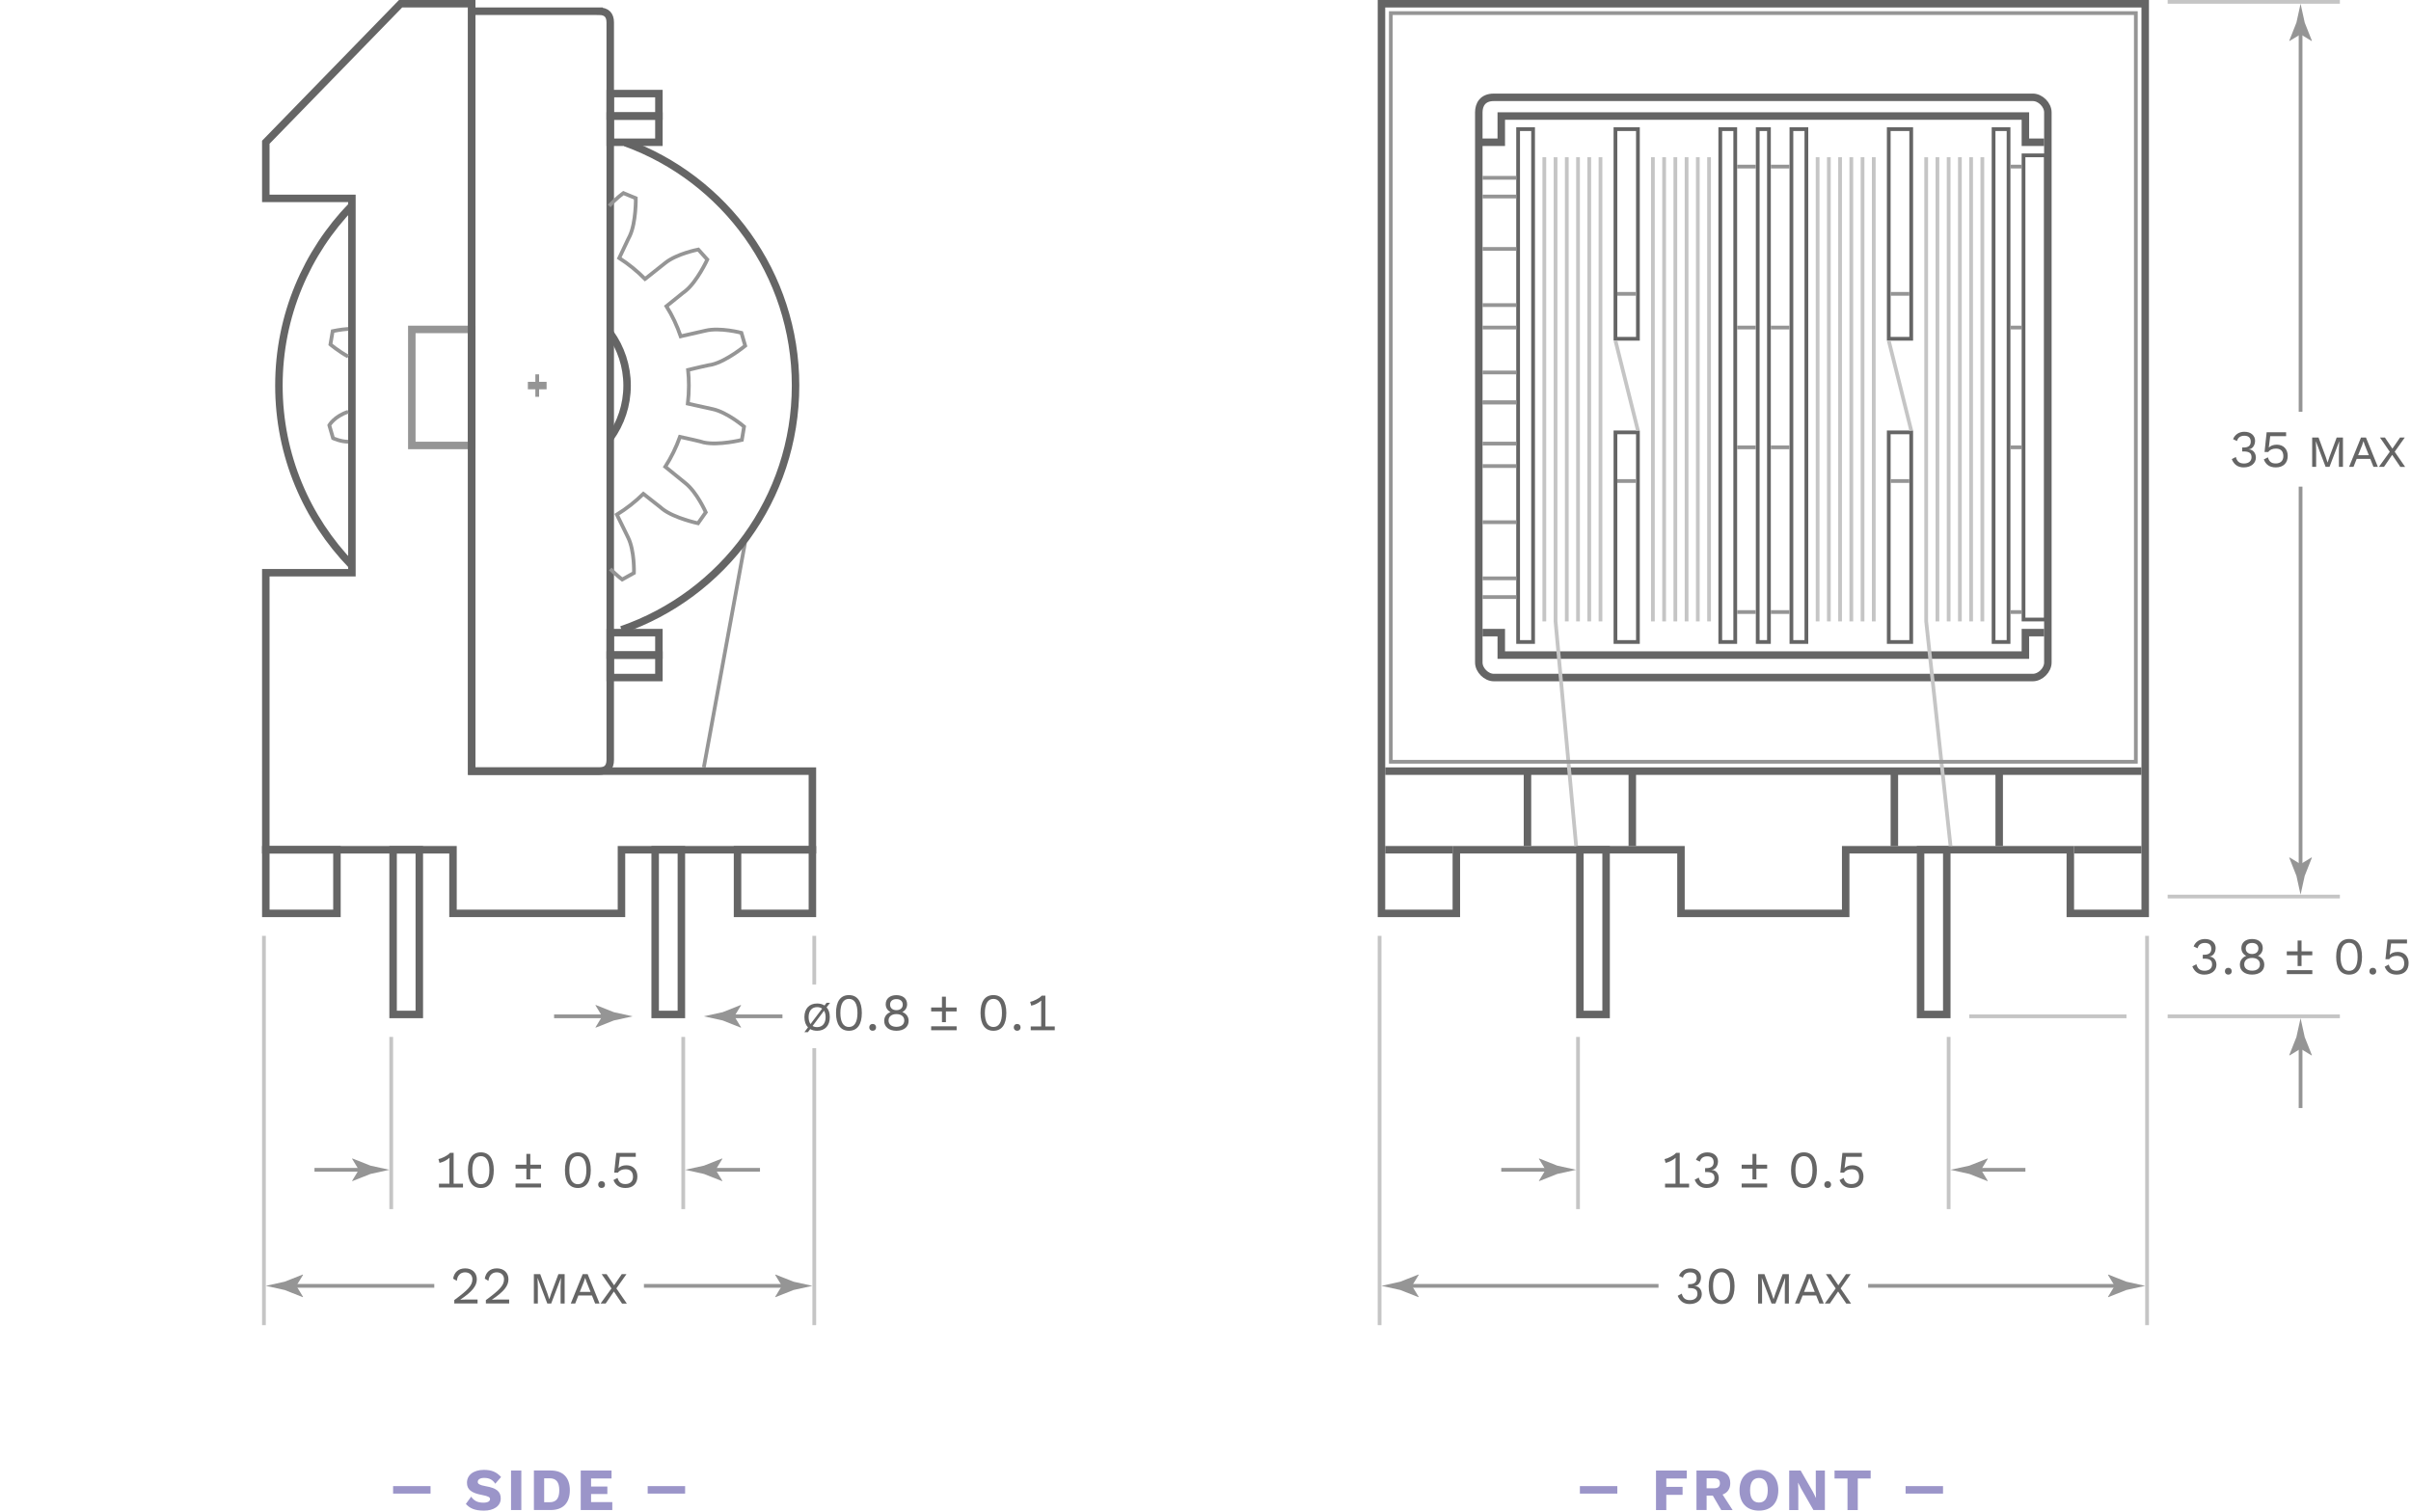 <?xml version="1.0" encoding="UTF-8"?> <svg xmlns="http://www.w3.org/2000/svg" height="404" viewBox="-.5 -.5 644 404" width="644"><path d="m109.5 87.5h16v31h-16z" fill="none" stroke="#959595" stroke-miterlimit="10" stroke-width="2"></path><path d="m171.5 343.002h38" fill="none" stroke="#959595" stroke-miterlimit="10"></path><path d="m208.34 343.002-1.8-2.951.1-.068 4.82 1.908 5.04 1.111c-1.68.369-3.36.74-5.04 1.109l-4.82 1.91-.1-.051z" fill="#959595"></path><path d="m77.5 343.002h38" fill="none" stroke="#959595" stroke-miterlimit="10"></path><path d="m78.66 343.002 1.8-2.951-.1-.068-4.82 1.908c-1.68.371-3.36.74-5.04 1.111l5.04 1.109 4.82 1.91.1-.051z" fill="#959595"></path><path d="m120.83 346.811c3.7-2.719 4.85-3.939 4.85-5.568 0-1.09-.76-1.852-1.96-1.852-1.27 0-2.07.9-2.2 2.281l-.98-.59c.24-1.611 1.34-2.75 3.22-2.75 1.89 0 3.1 1.189 3.1 2.9 0 1.738-1.12 3.26-4.43 5.459v.01c.31-.01 1.11-.039 1.39-.039h3.24v1.049h-6.22v-.9z" fill="#656565"></path><path d="m129.28 346.811c3.7-2.719 4.85-3.939 4.85-5.568 0-1.09-.76-1.852-1.96-1.852-1.27 0-2.07.9-2.2 2.281l-.979-.59c.24-1.611 1.34-2.75 3.22-2.75 1.89 0 3.1 1.189 3.1 2.9 0 1.738-1.12 3.26-4.43 5.459v.01c.31-.01 1.11-.039 1.39-.039h3.23v1.049h-6.22v-.9z" fill="#656565"></path><path d="m142.12 339.881h1.68l1.9 5.111.5 1.529h.04l.5-1.529 1.91-5.111h1.67v7.84h-1.08v-4.549l.1-2.24h-.03l-2.58 6.789h-1.04l-2.58-6.789h-.03l.08 2.24v4.549h-1.06v-7.84z" fill="#656565"></path><path d="m157.62 345.582h-3.63l-.85 2.139h-1.18l3.18-7.84h1.33l3.18 7.84h-1.18zm-.38-.971-1.08-2.699-.35-1.041h-.01l-.35 1.041-1.08 2.699z" fill="#656565"></path><path d="m165.64 347.721-2.17-3.209-2.189 3.209h-1.36l2.91-4.029-2.62-3.811h1.32l2 2.971 2.04-2.971h1.26l-2.69 3.801 2.79 4.051h-1.29v-.012z" fill="#656565"></path><path d="m70 353.502v-104" fill="none" stroke="#c5c5c5" stroke-miterlimit="10"></path><path d="m104 322.502v-46" fill="none" stroke="#c5c5c5" stroke-miterlimit="10"></path><path d="m182 322.502v-46" fill="none" stroke="#c5c5c5" stroke-miterlimit="10"></path><path d="m189.5 312.002h13" fill="none" stroke="#959595" stroke-miterlimit="10"></path><path d="m190.66 312.002 1.8-2.951-.1-.068-4.82 1.908c-1.68.371-3.36.74-5.04 1.111l5.04 1.109 4.82 1.91.1-.051z" fill="#959595"></path><path d="m83.5 312.002h13" fill="none" stroke="#959595" stroke-miterlimit="10"></path><path d="m95.34 312.002-1.8-2.951.1-.068 4.82 1.908 5.04 1.111c-1.68.369-3.36.74-5.04 1.109l-4.82 1.91-.1-.051z" fill="#959595"></path><path d="m123.17 315.711v1.01h-6.42v-1.01h2.79v-5.799c0-.32.01-.711.03-1.121-.73.66-1.78 1.16-2.67 1.371l-.29-1.021c.66-.08 2.56-.949 3.08-1.67h.98v8.24z" fill="#656565"></path><path d="m124.49 312.102c0-3.1 1.21-4.76 3.45-4.76s3.45 1.67 3.45 4.76-1.2 4.76-3.45 4.76-3.45-1.671-3.45-4.76zm5.73 0c0-2.439-.8-3.75-2.28-3.75-1.49 0-2.28 1.32-2.28 3.75s.8 3.75 2.28 3.75 2.28-1.311 2.28-3.75z" fill="#656565"></path><path d="m144.02 310.641v1.051h-2.87v2.869h-1.05v-2.869h-2.89v-1.051h2.89v-2.889h1.05v2.889zm-6.81 5.031h6.81v1.049h-6.81z" fill="#656565"></path><path d="m150.4 312.102c0-3.1 1.21-4.76 3.45-4.76s3.45 1.67 3.45 4.76-1.2 4.76-3.45 4.76-3.45-1.671-3.45-4.76zm5.73 0c0-2.439-.8-3.75-2.28-3.75-1.49 0-2.28 1.32-2.28 3.75s.8 3.75 2.28 3.75 2.28-1.311 2.28-3.75z" fill="#656565"></path><path d="m161.1 315.951c0 .551-.36.91-.91.91s-.91-.359-.91-.91c0-.549.36-.91.91-.91s.91.361.91.91z" fill="#656565"></path><path d="m169.75 313.781c0 1.92-1.19 3.08-3.17 3.08-1.72 0-2.69-.779-3.22-2.119l1.09-.57c.29.98.8 1.639 2.09 1.639 1.27 0 2.06-.738 2.04-1.969-.01-1.301-.71-1.99-1.96-1.99-.9 0-1.62.27-2.06.9h-1l.56-5.27h5.2v1.049h-4.25l-.36 2.91-.01.119h.01c.45-.459 1.13-.77 2.12-.77 1.77.001 2.92 1.202 2.92 2.991z" fill="#656565"></path><path d="m133.34 394.072-1.55 1.789c-.7-1.061-1.6-1.551-2.95-1.551-1.14 0-1.73.451-1.73 1.061 0 .541.5.861 2.11 1.15 2.9.5 4.03 1.42 4.03 3.279 0 2.061-1.92 3.25-4.47 3.25-2.5 0-3.81-.639-4.85-1.789l1.42-1.939c.85 1.219 1.87 1.6 3.28 1.6 1.18 0 1.76-.371 1.76-.98 0-.48-.5-.75-2.06-1.061-2.96-.539-4.1-1.469-4.1-3.279 0-1.99 1.65-3.439 4.55-3.439 2 .009 3.35.548 4.56 1.909z" fill="#9b95c9"></path><path d="m138.75 402.891h-2.75v-10.559h2.75z" fill="#9b95c9"></path><path d="m151.71 397.611c0 3.381-1.81 5.279-5.12 5.279h-4.48v-10.559h4.48c3.31.001 5.12 1.901 5.12 5.28zm-2.82 0c0-2.109-.78-3.199-2.58-3.199h-1.46v6.398h1.46c1.8.001 2.58-1.089 2.58-3.199z" fill="#9b95c9"></path><path d="m163.05 400.762v2.129h-8.43v-10.559h8.23v2.129h-5.47v2.15h4.35v2h-4.35v2.16h5.67z" fill="#9b95c9"></path><path d="m444.582 394.461v2.24h4.35v2.131h-4.35v4.07h-2.75v-10.561h8.211v2.129h-5.461z" fill="#9b95c9"></path><path d="m457.002 399.031h-1.65v3.859h-2.709v-10.559h5.039c2.541 0 3.99 1.18 3.99 3.359 0 1.541-.719 2.58-2.059 3.061l2.689 4.15h-3.041zm-1.65-1.949h1.871c1.17 0 1.68-.4 1.68-1.34 0-.932-.51-1.33-1.68-1.33h-1.871z" fill="#9b95c9"></path><path d="m474.502 397.611c0 3.41-1.949 5.439-5.17 5.439-3.219 0-5.189-2.029-5.189-5.439s1.971-5.439 5.189-5.439c3.221 0 5.17 2.029 5.17 5.439zm-7.539 0c0 2.16.83 3.279 2.369 3.279 1.52 0 2.35-1.119 2.35-3.279s-.83-3.279-2.35-3.279c-1.529 0-2.369 1.119-2.369 3.279z" fill="#9b95c9"></path><path d="m486.941 402.891h-3.059l-3.281-5.709-.799-1.6h-.02l.059 1.99v5.33h-2.43v-10.561h3.061l3.279 5.709.801 1.602h.02l-.061-1.98v-5.33h2.43z" fill="#9b95c9"></path><path d="m499.172 394.461h-3.439v8.441h-2.75v-8.441h-3.461v-2.129h9.65z" fill="#9b95c9"></path><path d="m104.5 396.502h10v2h-10z" fill="#9b95c9"></path><path d="m421.502 396.502h10v2h-10z" fill="#9b95c9"></path><path d="m508.502 396.502h10v2h-10z" fill="#9b95c9"></path><path d="m172.5 396.502h10v2h-10z" fill="#9b95c9"></path><path d="m70.5 226.502h50v17h45v-17h51v-21h-91v-205.002h-19l-36 37v15h23v100h-23z" fill="none" stroke="#656565" stroke-miterlimit="10" stroke-width="2"></path><path d="m70.5 226.502h19v17h-19z" fill="none" stroke="#656565" stroke-miterlimit="10" stroke-width="2"></path><path d="m104.5 226.502h7v44h-7z" fill="none" stroke="#656565" stroke-miterlimit="10" stroke-width="2"></path><path d="m174.5 226.502h7v44h-7z" fill="none" stroke="#656565" stroke-miterlimit="10" stroke-width="2"></path><path d="m196.5 226.502h20v17h-20z" fill="none" stroke="#656565" stroke-miterlimit="10" stroke-width="2"></path><path d="m162.5 174.5h13v6h-13z" fill="none" stroke="#656565" stroke-miterlimit="10" stroke-width="2"></path><path d="m162.5 168.5h13v6h-13z" fill="none" stroke="#656565" stroke-miterlimit="10" stroke-width="2"></path><path d="m159.5 2.5h-34v203.002h34c2 0 3-1 3-3v-197.002c0-2-1-3-3-3z" fill="none" stroke="#656565" stroke-miterlimit="10" stroke-width="2"></path><path d="m162.5 24.5h13v6h-13z" fill="none" stroke="#656565" stroke-miterlimit="10" stroke-width="2"></path><path d="m162.5 30.5h13v7h-13z" fill="none" stroke="#656565" stroke-miterlimit="10" stroke-width="2"></path><path d="m198.5 144.5-11 60.002" fill="none" stroke="#959595" stroke-miterlimit="10"></path><path d="m405.002 34h4v137h-4z" fill="none" stroke="#656565" stroke-miterlimit="10"></path><path d="m431.002 34h6v56h-6z" fill="none" stroke="#656565" stroke-miterlimit="10"></path><path d="m431.002 115h6v56h-6z" fill="none" stroke="#656565" stroke-miterlimit="10"></path><path d="m459.002 34h4v137h-4z" fill="none" stroke="#656565" stroke-miterlimit="10"></path><path d="m469.002 34h3v137h-3z" fill="none" stroke="#656565" stroke-miterlimit="10"></path><path d="m478.002 34h4v137h-4z" fill="none" stroke="#656565" stroke-miterlimit="10"></path><path d="m504.002 34h6v56h-6z" fill="none" stroke="#656565" stroke-miterlimit="10"></path><path d="m504.002 115h6v56h-6z" fill="none" stroke="#656565" stroke-miterlimit="10"></path><path d="m532.002 34h4v137h-4z" fill="none" stroke="#656565" stroke-miterlimit="10"></path><path d="m540.002 41h6v124h-6z" fill="none" stroke="#656565" stroke-miterlimit="10"></path><path d="m368.002 353.502v-104" fill="none" stroke="#c5c5c5" stroke-miterlimit="10"></path><path d="m573.002 353.502v-104" fill="none" stroke="#c5c5c5" stroke-miterlimit="10"></path><path d="m498.502 343.002h67" fill="none" stroke="#959595" stroke-miterlimit="10"></path><path d="m564.342 343.002-1.799-2.951.1-.068 4.82 1.908 5.039 1.111c-1.68.369-3.359.74-5.039 1.109l-4.82 1.91-.1-.051z" fill="#959595"></path><path d="m375.502 343.002h67" fill="none" stroke="#959595" stroke-miterlimit="10"></path><path d="m376.662 343.002 1.801-2.951-.102-.068-4.818 1.908c-1.682.371-3.361.74-5.041 1.111l5.041 1.109 4.818 1.91.102-.051z" fill="#959595"></path><path d="m453.852 340.742c0 1.318-.809 2.279-1.738 2.279v.029c1.219 0 1.949 1.01 1.949 2.191 0 1.5-1.27 2.619-3.25 2.619-1.57 0-2.619-.77-3.189-2.209l1.09-.57c.289 1.059.809 1.74 2.189 1.74 1.301 0 2.02-.73 2-1.711-.01-1.129-.709-1.51-2.131-1.51h-.359v-1.051h.359c1.25 0 1.9-.49 1.922-1.529.01-1.08-.602-1.619-1.711-1.619-1.119 0-1.74.559-1.961 1.42l-1.049-.49c.449-1.201 1.58-1.98 3-1.98 1.89-.019 2.879 1.12 2.879 2.391z" fill="#656565"></path><path d="m455.912 343.102c0-3.1 1.211-4.76 3.451-4.76 2.238 0 3.449 1.67 3.449 4.76s-1.199 4.76-3.449 4.76-3.451-1.671-3.451-4.76zm5.721 0c0-2.439-.801-3.75-2.281-3.75-1.488 0-2.279 1.32-2.279 3.75s.801 3.75 2.279 3.75c1.49 0 2.281-1.311 2.281-3.75z" fill="#656565"></path><path d="m469.123 339.881h1.68l1.9 5.111.5 1.529h.039l.5-1.529 1.91-5.111h1.67v7.84h-1.08v-4.549l.1-2.24h-.029l-2.58 6.789h-1.039l-2.58-6.789h-.031l.08 2.24v4.549h-1.061v-7.84z" fill="#656565"></path><path d="m484.623 345.582h-3.631l-.85 2.139h-1.18l3.18-7.84h1.33l3.18 7.84h-1.18zm-.381-.971-1.08-2.699-.35-1.041h-.01l-.35 1.041-1.08 2.699z" fill="#656565"></path><path d="m492.643 347.721-2.17-3.209-2.189 3.209h-1.361l2.91-4.029-2.619-3.811h1.32l2 2.971 2.039-2.971h1.26l-2.689 3.801 2.789 4.051h-1.289v-.012z" fill="#656565"></path><path d="m578.502 0h46" fill="none" stroke="#c5c5c5" stroke-miterlimit="10"></path><path d="m578.502 239.002h46" fill="none" stroke="#c5c5c5" stroke-miterlimit="10"></path><path d="m578.502 271.002h46" fill="none" stroke="#c5c5c5" stroke-miterlimit="10"></path><path d="m525.502 271.002h42" fill="none" stroke="#c5c5c5" stroke-miterlimit="10"></path><path d="m614.002 129.5v102.002" fill="none" stroke="#959595" stroke-miterlimit="10"></path><path d="m614.002 230.342 2.951-1.801.068.102-1.908 4.818c-.371 1.682-.74 3.361-1.111 5.041-.369-1.68-.74-3.359-1.109-5.041l-1.91-4.818.051-.102z" fill="#959595"></path><path d="m614.002 7.5v102" fill="none" stroke="#959595" stroke-miterlimit="10"></path><path d="m614.002 8.66 2.951 1.8.068-.1-1.908-4.82c-.371-1.68-.74-3.36-1.111-5.04-.369 1.68-.74 3.36-1.109 5.04l-1.91 4.82.051.1z" fill="#959595"></path><path d="m601.852 117.24c0 1.32-.809 2.28-1.738 2.28v.03c1.219 0 1.949 1.01 1.949 2.19 0 1.5-1.27 2.62-3.25 2.62-1.57 0-2.621-.77-3.189-2.21l1.09-.57c.289 1.06.809 1.74 2.189 1.74 1.301 0 2.02-.73 2-1.71-.01-1.13-.711-1.51-2.131-1.51h-.359v-1.05h.359c1.25 0 1.9-.49 1.92-1.53.012-1.08-.6-1.62-1.709-1.62-1.119 0-1.74.56-1.961 1.41l-1.049-.49c.449-1.2 1.58-1.98 3-1.98 1.89-.01 2.879 1.13 2.879 2.4z" fill="#656565"></path><path d="m610.572 121.28c0 1.92-1.189 3.08-3.17 3.08-1.721 0-2.689-.78-3.221-2.12l1.09-.57c.291.98.801 1.64 2.092 1.64 1.27 0 2.059-.74 2.039-1.98-.01-1.3-.709-1.99-1.959-1.99-.9 0-1.621.27-2.061.9h-1l.561-5.271h5.199v1.05h-4.25l-.359 2.91-.012.13h.012c.449-.46 1.129-.77 2.119-.77 1.77.001 2.92 1.201 2.92 2.991z" fill="#656565"></path><path d="m617.123 116.38h1.68l1.9 5.11.5 1.53h.039l.5-1.53 1.91-5.11h1.67v7.84h-1.08v-4.55l.1-2.24h-.029l-2.58 6.79h-1.041l-2.58-6.79h-.029l.08 2.24v4.55h-1.061v-7.84z" fill="#656565"></path><path d="m632.623 122.08h-3.631l-.85 2.14h-1.18l3.18-7.84h1.33l3.18 7.84h-1.18zm-.381-.97-1.08-2.7-.35-1.04h-.01l-.35 1.04-1.08 2.7z" fill="#656565"></path><path d="m640.643 124.22-2.17-3.21-2.189 3.21h-1.361l2.91-4.03-2.619-3.81h1.32l2 2.97 2.039-2.97h1.26l-2.689 3.8 2.789 4.05h-1.289v-.01z" fill="#656565"></path><path d="m421.002 322.502v-46" fill="none" stroke="#c5c5c5" stroke-miterlimit="10"></path><path d="m520.002 322.502v-46" fill="none" stroke="#c5c5c5" stroke-miterlimit="10"></path><path d="m400.502 312.002h13" fill="none" stroke="#959595" stroke-miterlimit="10"></path><path d="m412.342 312.002-1.799-2.951.1-.068 4.82 1.908 5.039 1.111c-1.68.369-3.359.74-5.039 1.109l-4.82 1.91-.1-.051z" fill="#959595"></path><path d="m527.502 312.002h13" fill="none" stroke="#959595" stroke-miterlimit="10"></path><path d="m528.662 312.002 1.801-2.951-.1-.068-4.82 1.908c-1.68.371-3.361.74-5.041 1.111l5.041 1.109 4.82 1.91.1-.051z" fill="#959595"></path><path d="m450.672 315.711v1.01h-6.42v-1.01h2.791v-5.799c0-.32.01-.711.029-1.121-.73.66-1.779 1.16-2.67 1.371l-.289-1.021c.658-.08 2.559-.949 3.078-1.67h.98v8.24z" fill="#656565"></path><path d="m458.393 309.742c0 1.318-.811 2.279-1.74 2.279v.029c1.221 0 1.949 1.01 1.949 2.191 0 1.5-1.27 2.619-3.25 2.619-1.568 0-2.619-.77-3.189-2.209l1.09-.57c.291 1.059.811 1.74 2.191 1.74 1.299 0 2.02-.73 2-1.711-.012-1.129-.711-1.51-2.131-1.51h-.359v-1.051h.359c1.25 0 1.9-.49 1.92-1.529.01-1.08-.6-1.619-1.711-1.619-1.119 0-1.738.559-1.959 1.42l-1.051-.49c.451-1.201 1.58-1.98 3-1.98 1.881-.019 2.881 1.12 2.881 2.391z" fill="#656565"></path><path d="m471.521 310.641v1.051h-2.869v2.869h-1.051v-2.869h-2.889v-1.051h2.889v-2.889h1.051v2.889zm-6.808 5.031h6.809v1.049h-6.809z" fill="#656565"></path><path d="m477.902 312.102c0-3.1 1.211-4.76 3.449-4.76 2.24 0 3.451 1.67 3.451 4.76s-1.201 4.76-3.451 4.76-3.449-1.671-3.449-4.76zm5.731 0c0-2.439-.801-3.75-2.281-3.75-1.488 0-2.279 1.32-2.279 3.75s.801 3.75 2.279 3.75c1.48 0 2.281-1.311 2.281-3.75z" fill="#656565"></path><path d="m488.602 315.951c0 .551-.359.91-.91.91-.549 0-.908-.359-.908-.91 0-.549.359-.91.908-.91.55 0 .91.361.91.91z" fill="#656565"></path><path d="m497.252 313.781c0 1.92-1.189 3.08-3.17 3.08-1.719 0-2.689-.779-3.219-2.119l1.09-.57c.289.98.799 1.639 2.09 1.639 1.27 0 2.059-.738 2.039-1.969-.01-1.301-.709-1.99-1.959-1.99-.9 0-1.621.27-2.061.9h-1l.561-5.27h5.199v1.049h-4.25l-.359 2.91-.01.119h.01c.449-.459 1.129-.77 2.119-.77 1.77.001 2.92 1.202 2.92 2.991z" fill="#656565"></path><g fill="none" stroke-miterlimit="10"><path d="m572.502 243.502h-20v-17h-60v17h-44v-17h-60v17h-20v-243.002h204z" stroke="#656565" stroke-width="2"></path><path d="m369.502 226.502h18" stroke="#656565" stroke-width="2"></path><path d="m553.502 226.502h18" stroke="#656565" stroke-width="2"></path><path d="m369.502 205.502h202" stroke="#656565" stroke-width="2"></path><path d="m407.502 205.502v20" stroke="#656565" stroke-width="2"></path><path d="m435.502 205.502v20" stroke="#656565" stroke-width="2"></path><path d="m505.502 205.502v20" stroke="#656565" stroke-width="2"></path><path d="m533.502 205.502v20" stroke="#656565" stroke-width="2"></path><path d="m421.502 226.502h7v44h-7z" stroke="#656565" stroke-width="2"></path><path d="m512.502 226.502h7v44h-7z" stroke="#656565" stroke-width="2"></path><path d="m546.502 176.5c0 2-2 4-4 4s-144 0-144 0c-2 0-4-2-4-4v-147c0-2 1-4 4-4h144c2 0 4 2 4 4z" stroke="#656565" stroke-width="2"></path><path d="m394.502 37.5h6v-7h140v7h5" stroke="#656565" stroke-width="2"></path><path d="m545.502 168.5h-5v6h-140v-6h-5" stroke="#656565" stroke-width="2"></path><path d="m395.502 47h9" stroke="#959595"></path><path d="m395.502 52h9" stroke="#959595"></path><path d="m463.502 44h5" stroke="#959595"></path><path d="m472.502 44h5" stroke="#959595"></path><path d="m431.502 78h5" stroke="#959595"></path><path d="m431.502 128h5" stroke="#959595"></path><path d="m504.502 78h5" stroke="#959595"></path><path d="m504.502 128h5" stroke="#959595"></path><path d="m536.502 44h3" stroke="#959595"></path><path d="m463.502 87h5" stroke="#959595"></path><path d="m472.502 87h5" stroke="#959595"></path><path d="m463.502 119h5" stroke="#959595"></path><path d="m472.502 119h5" stroke="#959595"></path><path d="m536.502 87h3" stroke="#959595"></path><path d="m536.502 119h3" stroke="#959595"></path><path d="m463.502 163h5" stroke="#959595"></path><path d="m472.502 163h5" stroke="#959595"></path><path d="m536.502 163h3" stroke="#959595"></path><path d="m395.502 66h9" stroke="#959595"></path><path d="m395.502 81h9" stroke="#959595"></path><path d="m395.502 87h9" stroke="#959595"></path><path d="m395.502 99h9" stroke="#959595"></path><path d="m395.502 107h9" stroke="#959595"></path><path d="m395.502 107h9" stroke="#959595"></path><path d="m395.502 118h9" stroke="#959595"></path><path d="m395.502 124h9" stroke="#959595"></path><path d="m395.502 139h9" stroke="#959595"></path><path d="m395.502 154h9" stroke="#959595"></path><path d="m395.502 159h9" stroke="#959595"></path><path d="m415.002 41.5v124l5.5 60.002" stroke="#c5c5c5"></path><path d="m412.002 41.5v124" stroke="#c5c5c5"></path><path d="m418.002 41.5v124" stroke="#c5c5c5"></path><path d="m421.002 41.5v124" stroke="#c5c5c5"></path><path d="m424.002 41.5v124" stroke="#c5c5c5"></path><path d="m427.002 41.5v124" stroke="#c5c5c5"></path><path d="m431.002 90.5 6 24" stroke="#c5c5c5"></path><path d="m504.002 90.5 6 24" stroke="#c5c5c5"></path><path d="m441.002 41.5v124" stroke="#c5c5c5"></path><path d="m444.002 41.5v124" stroke="#c5c5c5"></path><path d="m447.002 41.5v124" stroke="#c5c5c5"></path><path d="m450.002 41.5v124" stroke="#c5c5c5"></path><path d="m453.002 41.5v124" stroke="#c5c5c5"></path><path d="m456.002 41.5v124" stroke="#c5c5c5"></path><path d="m488.002 41.5v124" stroke="#c5c5c5"></path><path d="m485.002 41.5v124" stroke="#c5c5c5"></path><path d="m491.002 41.5v124" stroke="#c5c5c5"></path><path d="m494.002 41.5v124" stroke="#c5c5c5"></path><path d="m497.002 41.5v124" stroke="#c5c5c5"></path><path d="m500.002 41.5v124" stroke="#c5c5c5"></path><path d="m517.002 41.5v124" stroke="#c5c5c5"></path><path d="m520.002 165.5v-124" stroke="#c5c5c5"></path><path d="m523.002 41.5v124" stroke="#c5c5c5"></path><path d="m526.002 41.5v124" stroke="#c5c5c5"></path><path d="m529.002 41.5v124" stroke="#c5c5c5"></path><path d="m520.502 225.502-6.5-60.002v-124" stroke="#c5c5c5"></path><path d="m614.002 295.502v-17" stroke="#959595"></path></g><path d="m614.002 279.662-2.949 1.799-.07-.1 1.91-4.82c.369-1.68.74-3.359 1.109-5.039.371 1.68.74 3.359 1.109 5.039l1.91 4.82-.049.1z" fill="#959595"></path><path d="m591.322 252.742c0 1.32-.811 2.279-1.74 2.279v.029c1.221 0 1.951 1.012 1.951 2.191 0 1.5-1.271 2.619-3.25 2.619-1.57 0-2.621-.77-3.191-2.209l1.09-.57c.291 1.061.811 1.74 2.191 1.74 1.299 0 2.02-.73 2-1.711-.01-1.129-.711-1.51-2.131-1.51h-.359v-1.051h.359c1.25 0 1.9-.488 1.92-1.529.01-1.08-.6-1.619-1.709-1.619-1.121 0-1.74.559-1.961 1.42l-1.051-.49c.451-1.201 1.58-1.98 3-1.98 1.881-.019 2.881 1.12 2.881 2.391z" fill="#656565"></path><path d="m595.613 258.951c0 .551-.361.91-.91.91-.551 0-.91-.359-.91-.91 0-.549.359-.91.91-.91.549 0 .91.361.91.91z" fill="#656565"></path><path d="m603.902 252.771c0 .951-.5 1.711-1.27 2.07v.01c1.01.391 1.68 1.211 1.68 2.371 0 1.609-1.291 2.629-3.26 2.629-1.961 0-3.26-1.02-3.26-2.629 0-1.131.66-1.971 1.689-2.371v-.01c-.77-.35-1.291-1.109-1.291-2.07 0-1.5 1.131-2.42 2.861-2.42s2.851.92 2.851 2.42zm-.75 4.34c0-1.061-.83-1.709-2.1-1.709-1.26 0-2.1.639-2.1 1.709 0 1.051.809 1.689 2.1 1.689 1.3.012 2.1-.628 2.1-1.689zm-3.8-4.23c0 .91.691 1.471 1.701 1.471s1.689-.561 1.689-1.471c0-.939-.66-1.479-1.689-1.479-1.041 0-1.701.549-1.701 1.479z" fill="#656565"></path><path d="m617.133 253.643v1.049h-2.871v2.871h-1.049v-2.871h-2.891v-1.049h2.891v-2.891h1.049v2.891zm-6.801 5.029h6.811v1.051h-6.811z" fill="#656565"></path><path d="m623.512 255.102c0-3.1 1.211-4.76 3.451-4.76s3.449 1.67 3.449 4.76-1.199 4.76-3.449 4.76-3.451-1.671-3.451-4.76zm5.73 0c0-2.439-.801-3.75-2.279-3.75-1.49 0-2.281 1.32-2.281 3.75s.801 3.75 2.281 3.75c1.478 0 2.279-1.311 2.279-3.75z" fill="#656565"></path><path d="m634.213 258.951c0 .551-.361.91-.91.91-.551 0-.91-.359-.91-.91 0-.549.359-.91.91-.91.549 0 .91.361.91.91z" fill="#656565"></path><path d="m642.863 256.781c0 1.92-1.191 3.08-3.172 3.08-1.719 0-2.689-.779-3.219-2.119l1.09-.57c.289.98.801 1.641 2.09 1.641 1.27 0 2.061-.74 2.041-1.971-.012-1.301-.711-1.99-1.961-1.99-.9 0-1.619.27-2.061.9h-1l.561-5.27h5.199v1.049h-4.25l-.359 2.91-.01.121h.01c.449-.461 1.131-.771 2.121-.771 1.78 0 2.92 1.201 2.92 2.99z" fill="#656565"></path><path d="m569.502 3.5v199.002h-198v-199.002zm1-1h-200v201.002h200z" fill="#959595"></path><path d="m93.43 150.5c-12.03-12.42-19.43-29.34-19.43-48s7.4-35.58 19.43-48" fill="none" stroke="#656565" stroke-miterlimit="10" stroke-width="2"></path><path d="m166.5 37.6c26.54 9.61 45.5 35.04 45.5 64.9 0 30.23-19.44 55.92-46.5 65.25" fill="none" stroke="#656565" stroke-miterlimit="10" stroke-width="2"></path><path d="m92.51 94.75c-2.61-1.41-4.75-3.24-4.75-3.24l.6-3.55s2.15-.46 4.15-.59" fill="none" stroke="#959595" stroke-miterlimit="10"></path><path d="m92.5 117.5c-2 0-4.04-.94-4.04-.94l-1-3.46s1.31-2.37 5.05-3.6" fill="none" stroke="#959595" stroke-miterlimit="10"></path><path d="m162.22 54.5c1.84-1.98 3.78-3.42 3.78-3.42l3.33 1.37s.1 6.43-1.6 10.05c0 0-.23.38-2.83 5.93 2.5 1.61 4.81 3.49 6.89 5.59l.34-.25 5.01-3.98c3.1-2.53 8.88-3.63 8.88-3.63l2.41 2.68s-2.7 5.84-5.8 8.36c0 0-.37.23-5.12 4.1 1.58 2.54 2.82 5.17 3.81 8.05l.39-.1 6.25-1.42c3.89-.93 9.58.58 9.58.58l1.01 3.46s-4.97 4.09-8.86 5.02c0 0-.44 0-6.4 1.42.14 1.38.21 2.77.21 4.19 0 1.63-.1 3.24-.28 4.82l6.65 1.47c3.91.85 8.38 4.68 8.38 4.68l-.59 3.55s-6.25 1.53-10.16.68c0 0-.39-.2-6.38-1.5-1.01 2.82-2.33 5.5-3.92 7.99l5.3 4.31c3.15 2.46 5.52 7.85 5.52 7.85l-2.07 2.94s-6.29-1.34-9.45-3.79c0 0-.32-.32-5.15-4.08-2.14 2.1-4.52 3.97-7.08 5.55l3 6.12c1.77 3.59 1.56 9.47 1.56 9.47l-3.15 1.75s-1.52-1.17-3.18-2.82" fill="none" stroke="#959595" stroke-miterlimit="10"></path><path d="m162.5 88.5c2.83 3.94 4.5 8.77 4.5 14s-1.67 10.06-4.51 14" fill="none" stroke="#656565" stroke-miterlimit="10" stroke-width="2"></path><path d="m143 99.5v6" fill="none" stroke="#959595" stroke-miterlimit="10"></path><path d="m140.5 102.5h5" fill="none" stroke="#959595" stroke-miterlimit="10" stroke-width="2"></path><path d="m217 353.5v-74" fill="none" stroke="#c5c5c5" stroke-miterlimit="10"></path><path d="m217 262.5v-13" fill="none" stroke="#c5c5c5" stroke-miterlimit="10"></path><path d="m194.5 271h14" fill="none" stroke="#959595" stroke-miterlimit="10"></path><path d="m195.657 271 1.797-2.954-.101-.067-4.817 1.914c-1.678.369-3.356.738-5.035 1.107 1.679.37 3.357.738 5.035 1.108l4.817 1.913.101-.05z" fill="#959595"></path><path d="m147.5 271h14" fill="none" stroke="#959595" stroke-miterlimit="10"></path><path d="m160.343 271-1.797-2.954.101-.067 4.817 1.914c1.678.369 3.356.738 5.035 1.107-1.679.37-3.357.738-5.035 1.108l-4.817 1.913-.101-.05z" fill="#959595"></path><path d="m219.733 268.108.546-.715h.938l-.924 1.205c.56.63.854 1.513.854 2.619 0 2.27-1.275 3.642-3.391 3.642-.714 0-1.33-.154-1.835-.447l-.63.826h-.938l.967-1.289c-.616-.631-.953-1.555-.953-2.731 0-2.269 1.275-3.642 3.39-3.642.786 0 1.444.182 1.976.532zm-3.725 4.958.504-.686 2.592-3.432c-.364-.267-.812-.406-1.346-.406-1.414 0-2.269 1.008-2.269 2.675 0 .771.182 1.387.504 1.849zm4.019-1.848c0-.687-.14-1.261-.42-1.709h-.014l-.448.616-2.592 3.446c.322.21.742.321 1.204.321 1.416.001 2.27-1.007 2.27-2.674z" fill="#656565"></path><path d="m222.811 270.098c0-3.096 1.205-4.764 3.446-4.764s3.445 1.668 3.445 4.764-1.204 4.762-3.445 4.762-3.446-1.667-3.446-4.762zm5.729 0c0-2.438-.799-3.754-2.283-3.754-1.485 0-2.283 1.316-2.283 3.754s.798 3.754 2.283 3.754c1.484 0 2.283-1.317 2.283-3.754z" fill="#656565"></path><path d="m233.508 273.949c0 .547-.364.91-.91.91-.547 0-.91-.363-.91-.91s.363-.91.91-.91c.546 0 .91.363.91.91z" fill="#656565"></path><path d="m241.798 267.771c0 .953-.504 1.709-1.274 2.074v.014c1.008.393 1.681 1.205 1.681 2.367 0 1.611-1.289 2.633-3.264 2.633-1.961 0-3.264-1.021-3.264-2.633 0-1.135.658-1.975 1.694-2.367v-.014c-.771-.351-1.288-1.107-1.288-2.074 0-1.498 1.135-2.423 2.857-2.423s2.858.925 2.858 2.423zm-.757 4.343c0-1.064-.826-1.709-2.101-1.709-1.261 0-2.102.645-2.102 1.709 0 1.051.812 1.694 2.102 1.694 1.303.001 2.101-.643 2.101-1.694zm-3.796-4.23c0 .911.687 1.472 1.695 1.472s1.694-.561 1.694-1.472c0-.938-.658-1.484-1.694-1.484-1.037-.001-1.695.545-1.695 1.484z" fill="#656565"></path><path d="m255.027 268.641v1.051h-2.871v2.871h-1.051v-2.871h-2.886v-1.051h2.886v-2.886h1.051v2.886zm-6.807 5.028h6.808v1.051h-6.808z" fill="#656565"></path><path d="m261.407 270.098c0-3.096 1.205-4.764 3.446-4.764s3.445 1.668 3.445 4.764-1.204 4.762-3.445 4.762-3.446-1.667-3.446-4.762zm5.73 0c0-2.438-.799-3.754-2.283-3.754-1.485 0-2.283 1.316-2.283 3.754s.798 3.754 2.283 3.754c1.484 0 2.283-1.317 2.283-3.754z" fill="#656565"></path><path d="m272.104 273.949c0 .547-.364.91-.91.91s-.91-.363-.91-.91.364-.91.91-.91.91.363.91.91z" fill="#656565"></path><path d="m281.235 273.711v1.009h-6.416v-1.009h2.788v-5.799c0-.322.014-.715.027-1.121-.729.658-1.778 1.163-2.675 1.373l-.295-1.022c.659-.084 2.563-.952 3.082-1.667h.98v8.236z" fill="#656565"></path></svg> 